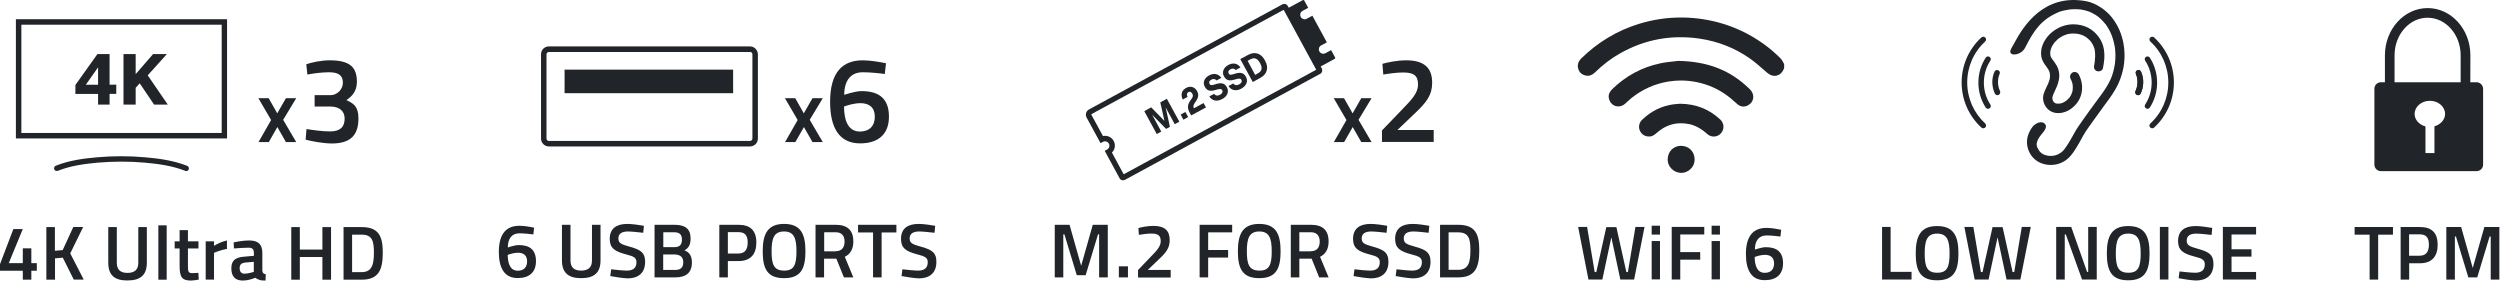 <svg width="1857" height="209" viewBox="0 0 1857 209" fill="none" xmlns="http://www.w3.org/2000/svg">
<path d="M16.931 201.08H0V196.196L9.931 170.149H16.931L6.512 195.463H16.931V184.475H23.28V195.463H27.35V201.08H23.28V207.754H16.931V201.08Z" fill="#212529"/>
<path d="M34.432 168.684H40.781V186.265L46.56 185.777L54.456 168.603H61.782L52.177 188.219L62.189 207.672H54.782L46.642 191.393L40.862 191.882V207.754H34.432V168.684Z" fill="#212529"/>
<path d="M80.423 195.138V168.684H86.772V195.219C86.772 200.428 89.54 202.707 94.668 202.707C99.877 202.707 102.726 200.428 102.726 195.219V168.684H109.075V195.138C109.075 204.579 104.029 208.324 94.668 208.324C85.388 208.405 80.423 204.579 80.423 195.138Z" fill="#212529"/>
<path d="M117.622 167.382H123.808V207.754H117.622V167.382Z" fill="#212529"/>
<path d="M133.413 197.742V184.556H129.75V179.266H133.413V170.963H139.599V179.266H147.414V184.556H139.599V197.091C139.599 201.405 139.681 202.87 142.692 202.87C143.832 202.87 146.03 202.789 147.332 202.626L147.658 207.673C146.03 207.998 143.344 208.405 141.878 208.405C135.367 208.405 133.413 205.963 133.413 197.742Z" fill="#212529"/>
<path d="M152.786 179.265H158.972V182.603C161.007 181.3 165.159 179.265 168.578 178.614V184.882C164.833 185.533 160.845 186.998 158.972 187.812V207.672H152.786V179.265Z" fill="#212529"/>
<path d="M171.834 199.289C171.834 193.265 175.171 191.149 181.276 190.661L188.602 190.01V188.056C188.602 184.963 187.3 183.986 184.532 183.986C181.765 183.986 176.799 184.312 173.788 184.556L173.543 180.079C176.23 179.428 181.195 178.614 185.021 178.614C191.94 178.614 194.87 181.544 194.87 188.056V201.079C195.033 202.789 195.765 203.44 197.393 203.684L197.231 208.405C195.277 208.405 193.893 208.324 192.591 207.835C191.533 207.51 190.556 207.021 189.66 206.289C187.625 207.184 183.881 208.405 180.462 208.405C174.602 208.405 171.834 205.231 171.834 199.289ZM188.521 201.975V194.486L181.927 195.056C179.404 195.382 178.02 196.521 178.02 199.126C178.02 201.649 179.079 203.277 181.52 203.277C183.8 203.277 186.811 202.544 188.521 201.975Z" fill="#212529"/>
<path d="M216.359 168.684H222.709V185.37H239.477V168.684H245.907V207.754H239.477V190.905H222.709V207.754H216.359V168.684Z" fill="#212529"/>
<path d="M255.187 168.684H268.617C281.234 168.684 284.327 175.358 284.327 187.568C284.327 200.021 281.56 207.754 268.617 207.754H255.187V168.684ZM268.617 202.138C276.513 202.138 277.734 196.114 277.734 187.568C277.734 179.021 276.513 174.3 268.617 174.3H261.536V202.138H268.617Z" fill="#212529"/>
<path d="M201.382 89.161L191.939 72.963H199.591L205.94 84.196L212.371 72.963H220.022L210.336 88.998L220.022 105.522H212.371L206.022 94.37L199.672 105.522H192.021L201.382 89.161Z" fill="#212529"/>
<path d="M227.022 103.731L227.674 95.836C231.906 96.568 239.721 97.626 245.175 97.626C252.419 97.626 256.001 94.533 256.001 88.103C256.001 82.161 251.686 79.231 245.744 79.15H233.697V70.684H245.744C249.977 70.684 254.698 66.696 254.698 61.487C254.698 56.115 251.605 53.673 244.361 53.673C238.825 53.673 231.988 54.65 228.325 55.382L227.511 47.731C231.255 46.429 238.337 44.801 244.93 44.801C259.908 44.801 265.117 49.929 265.117 60.836C265.117 68.487 260.559 72.15 257.303 74.347C262.757 76.871 266.257 79.231 266.257 87.94C266.257 100.312 260.478 106.58 246.395 106.58C239.802 106.498 231.499 104.952 227.022 103.731Z" fill="#212529"/>
<path d="M138.378 127.091C138.134 127.091 137.89 127.01 137.646 126.929C127.796 123.022 117.377 121.719 107.609 120.824C95.969 119.766 84.166 119.847 72.526 120.824C62.921 121.719 52.665 123.022 43.06 126.847C41.92 127.254 40.699 126.766 40.292 125.789C39.885 124.731 40.374 123.591 41.432 123.103C51.607 119.033 62.189 117.731 72.038 116.836C83.922 115.777 95.969 115.777 107.854 116.836C117.947 117.731 128.692 119.115 139.03 123.184C140.088 123.591 140.576 124.812 140.169 125.789C139.925 126.603 139.192 127.091 138.378 127.091Z" fill="#212529"/>
<path d="M72.853 77.766V69.789H56.003V63.115L72.364 40.161H81.4V62.87H86.365V69.708H81.4V77.684H72.853V77.766ZM63.736 62.952H72.853V50.01L63.736 62.952Z" fill="#212529"/>
<path d="M91.737 77.766V40.161H100.773V55.056L113.715 40.161H123.971L109.727 55.952L124.623 77.684H114.448L103.784 61.894L100.773 65.231V77.684H91.737V77.766Z" fill="#212529"/>
<path d="M164.671 18.347V98.766H15.873V18.347H164.671ZM168.741 14.277H11.803V102.835H168.659V14.277H168.741Z" fill="#212529"/>
<path d="M370.529 187.161C370.529 173.161 376.471 167.708 385.832 167.708C389.333 167.708 394.135 168.521 396.74 169.091L396.17 174.138C393.809 173.812 389.333 173.324 385.832 173.324C380.053 173.324 377.204 177.394 377.204 183.824C377.204 183.905 382.088 182.033 385.344 182.033C393.728 182.033 398.124 185.777 398.124 193.998C398.124 202.301 393.077 206.533 384.611 206.533C374.843 206.615 370.529 199.289 370.529 187.161ZM391.53 194.08C391.53 189.847 389.007 187.731 384.774 187.731C382.169 187.731 378.832 188.626 377.123 189.359C377.204 195.952 379.076 201.08 384.611 201.08C389.007 201.08 391.53 198.556 391.53 194.08Z" fill="#212529"/>
<path d="M417.415 193.429V166.975H423.764V193.51C423.764 198.719 426.532 200.998 431.66 200.998C436.869 200.998 439.718 198.719 439.718 193.51V166.975H446.068V193.429C446.068 202.87 441.021 206.615 431.66 206.615C422.38 206.615 417.415 202.789 417.415 193.429Z" fill="#212529"/>
<path d="M453.312 205.068L453.963 200.021C457.301 200.428 462.755 200.998 465.685 200.998C470.488 200.998 472.767 198.8 472.767 194.812C472.767 191.556 470.976 190.417 465.034 188.952C456.568 186.754 452.905 184.231 452.905 177.475C452.905 169.58 458.115 166.324 465.929 166.324C469.511 166.324 475.127 167.138 478.302 167.707L477.813 172.917C474.395 172.51 468.941 171.94 466.499 171.94C461.696 171.94 459.336 173.731 459.336 177.068C459.336 180.649 461.371 181.463 468.046 183.335C476.185 185.614 479.197 187.812 479.197 194.487C479.197 203.033 473.825 206.777 466.173 206.777C462.429 206.614 456.65 205.719 453.312 205.068Z" fill="#212529"/>
<path d="M486.279 166.975H501.093C508.826 166.975 512.978 169.905 512.978 177.15C512.978 181.87 511.512 184.231 508.419 185.94C511.757 187.243 513.954 189.684 513.954 194.975C513.954 202.952 509.152 206.045 501.5 206.045H486.197V166.975H486.279ZM501.012 183.58C504.919 183.58 506.547 181.708 506.547 177.963C506.547 174.138 504.675 172.51 500.768 172.51H492.709V183.58H501.012ZM501.256 200.51C505.163 200.51 507.524 199.289 507.524 194.65C507.524 190.254 504.187 189.033 501.093 189.033H492.628V200.51H501.256Z" fill="#212529"/>
<path d="M534.224 166.975H548.55C557.422 166.975 561.818 171.289 561.818 180.161C561.818 188.952 557.422 193.917 548.55 193.917H540.654V206.045H534.305V166.975H534.224ZM548.55 188.301C553.19 188.301 555.387 185.452 555.387 180.08C555.387 174.708 553.19 172.429 548.55 172.429H540.654V188.301H548.55Z" fill="#212529"/>
<path d="M566.539 186.673C566.539 173.649 570.283 166.324 582.412 166.324C594.622 166.324 598.285 173.568 598.285 186.673C598.285 199.94 594.622 206.614 582.412 206.614C570.121 206.614 566.539 199.859 566.539 186.673ZM591.61 186.673C591.61 177.068 589.819 171.94 582.412 171.94C574.923 171.94 573.132 176.987 573.132 186.673C573.132 196.44 574.842 200.998 582.412 200.998C589.901 201.08 591.61 196.521 591.61 186.673Z" fill="#212529"/>
<path d="M605.855 166.975H620.67C629.298 166.975 633.856 170.801 633.856 179.429C633.856 184.963 631.658 188.789 627.507 190.743L633.856 206.045H626.856L621.239 192.126H612.123V206.045H605.773V166.975H605.855ZM620.832 186.591C625.553 186.591 627.344 183.417 627.344 179.429C627.344 175.033 625.146 172.51 620.67 172.51H612.204V186.673H620.832V186.591Z" fill="#212529"/>
<path d="M648.508 172.673H637.356V166.975H665.846V172.673H654.857V206.045H648.508V172.673Z" fill="#212529"/>
<path d="M669.672 205.068L670.323 200.021C673.66 200.428 679.114 200.998 682.044 200.998C686.847 200.998 689.126 198.8 689.126 194.812C689.126 191.556 687.335 190.417 681.393 188.952C672.928 186.754 669.265 184.231 669.265 177.475C669.265 169.58 674.474 166.324 682.289 166.324C685.87 166.324 691.487 167.138 694.661 167.707L694.173 172.917C690.754 172.51 685.3 171.94 682.858 171.94C678.056 171.94 675.695 173.731 675.695 177.068C675.695 180.649 677.73 181.463 684.405 183.335C692.545 185.614 695.557 187.812 695.557 194.487C695.557 203.033 690.184 206.777 682.533 206.777C678.788 206.614 673.009 205.719 669.672 205.068Z" fill="#212529"/>
<path d="M592.506 89.161L583.063 72.963H590.715L597.064 84.196L603.495 72.963H611.146L601.46 88.998L611.146 105.522H603.495L597.146 94.37L590.796 105.522H583.145L592.506 89.161Z" fill="#212529"/>
<path d="M616.6 75.65C616.6 53.429 626.042 44.801 640.857 44.801C646.392 44.801 653.962 46.103 658.113 46.998L657.218 54.975C653.392 54.405 646.392 53.673 640.857 53.673C631.74 53.673 627.1 60.103 627.1 70.44C627.1 70.522 634.752 67.673 640.043 67.673C653.311 67.673 660.311 73.615 660.311 86.638C660.311 99.824 652.252 106.498 638.903 106.498C623.356 106.498 616.6 94.859 616.6 75.65ZM649.811 86.638C649.811 79.964 645.822 76.626 639.066 76.626C634.914 76.626 629.623 78.091 626.937 79.15C627.019 89.65 630.031 97.708 638.822 97.708C645.822 97.626 649.811 93.638 649.811 86.638Z" fill="#212529"/>
<path d="M557.097 38.533C558.073 38.533 558.887 39.347 558.887 40.324V102.917C558.887 103.894 558.073 104.708 557.097 104.708H407.729C406.752 104.708 405.938 103.894 405.938 102.917V40.405C405.938 39.428 406.752 38.614 407.729 38.614H557.097M557.097 34.463C557.015 34.463 557.015 34.463 557.097 34.463H407.729C404.473 34.463 401.868 37.068 401.868 40.324V102.917C401.868 106.173 404.473 108.777 407.729 108.777H557.097C560.353 108.777 562.957 106.173 562.957 102.917V40.405C562.957 37.149 560.271 34.463 557.097 34.463Z" fill="#212529"/>
<path d="M544.561 51.719H419.369V69.219H544.561V51.719Z" fill="#212529"/>
<path d="M783.387 166.975H794.457L803.085 197.417L811.714 166.975H822.865V206.045H816.435V174.056H815.621L806.423 204.417H799.829L790.631 174.056H789.817V206.045H783.468V166.975H783.387Z" fill="#212529"/>
<path d="M831.087 197.824H837.843V206.045H831.087V197.824Z" fill="#212529"/>
<path d="M845.332 200.591L854.53 190.987C859.414 186.022 862.182 183.01 862.182 179.103C862.182 174.789 859.984 173.487 855.181 173.487C852.251 173.487 848.262 174.057 845.983 174.463L845.576 169.417C847.937 168.684 852.658 167.789 856.728 167.789C865.031 167.789 868.856 171.208 868.856 178.289C868.856 183.987 866.496 187.324 860.635 192.777L852.577 200.51H869.589V206.126H845.332V200.591Z" fill="#212529"/>
<path d="M890.997 166.975H915.254V172.591H897.428V185.696H912.242V191.312H897.428V206.045H891.078V166.975H890.997Z" fill="#212529"/>
<path d="M919.486 186.673C919.486 173.649 923.231 166.324 935.359 166.324C947.569 166.324 951.232 173.568 951.232 186.673C951.232 199.94 947.569 206.614 935.359 206.614C923.149 206.614 919.486 199.859 919.486 186.673ZM944.639 186.673C944.639 177.068 942.848 171.94 935.441 171.94C927.952 171.94 926.161 176.987 926.161 186.673C926.161 196.44 927.87 200.998 935.441 200.998C942.929 201.08 944.639 196.521 944.639 186.673Z" fill="#212529"/>
<path d="M958.883 166.975H973.698C982.326 166.975 986.884 170.801 986.884 179.429C986.884 184.963 984.687 188.789 980.535 190.743L986.884 206.045H979.884L974.268 192.126H965.151V206.045H958.802V166.975H958.883ZM973.779 186.591C978.5 186.591 980.291 183.417 980.291 179.429C980.291 175.033 978.093 172.51 973.616 172.51H965.151V186.673H973.779V186.591Z" fill="#212529"/>
<path d="M1005.44 205.068L1006.1 200.021C1009.43 200.428 1014.89 200.998 1017.82 200.998C1022.62 200.998 1024.9 198.8 1024.9 194.812C1024.9 191.556 1023.11 190.417 1017.17 188.952C1008.7 186.754 1005.04 184.231 1005.04 177.475C1005.04 169.58 1010.25 166.324 1018.06 166.324C1021.64 166.324 1027.26 167.138 1030.43 167.707L1029.95 172.917C1026.53 172.51 1021.07 171.94 1018.63 171.94C1013.83 171.94 1011.47 173.731 1011.47 177.068C1011.47 180.649 1013.5 181.463 1020.18 183.335C1028.32 185.614 1031.33 187.812 1031.33 194.487C1031.33 203.033 1025.96 206.777 1018.31 206.777C1014.56 206.614 1008.78 205.719 1005.44 205.068Z" fill="#212529"/>
<path d="M1036.7 205.068L1037.35 200.021C1040.69 200.428 1046.14 200.998 1049.07 200.998C1053.88 200.998 1056.16 198.8 1056.16 194.812C1056.16 191.556 1054.36 190.417 1048.42 188.952C1039.96 186.754 1036.29 184.231 1036.29 177.475C1036.29 169.58 1041.5 166.324 1049.32 166.324C1052.9 166.324 1058.52 167.138 1061.69 167.707L1061.2 172.917C1057.78 172.51 1052.33 171.94 1049.89 171.94C1045.09 171.94 1042.72 173.731 1042.72 177.068C1042.72 180.649 1044.76 181.463 1051.43 183.335C1059.57 185.614 1062.59 187.812 1062.59 194.487C1062.59 203.033 1057.21 206.777 1049.56 206.777C1045.74 206.614 1040.04 205.719 1036.7 205.068Z" fill="#212529"/>
<path d="M1069.67 166.975H1083.1C1095.72 166.975 1098.81 173.65 1098.81 185.859C1098.81 198.312 1096.04 206.045 1083.1 206.045H1069.67V166.975ZM1083.1 200.429C1090.99 200.429 1092.22 194.405 1092.22 185.859C1092.22 177.312 1090.99 172.591 1083.1 172.591H1076.02V200.429H1083.1Z" fill="#212529"/>
<path d="M1000.15 89.161L990.711 72.963H998.362L1004.71 84.196L1011.14 72.963H1018.79L1009.11 88.998L1018.79 105.522H1011.14L1004.79 94.37L998.444 105.522H990.792L1000.15 89.161Z" fill="#212529"/>
<path d="M1026.53 96.894L1041.18 81.673C1048.83 73.778 1053.31 69.057 1053.31 62.789C1053.31 55.952 1049.89 53.836 1042.16 53.836C1037.52 53.836 1031.08 54.731 1027.5 55.382L1026.85 47.405C1030.68 46.266 1038.09 44.801 1044.52 44.801C1057.7 44.801 1063.81 50.254 1063.81 61.405C1063.81 70.44 1059.98 75.731 1050.78 84.359L1038 96.568H1064.95V105.44H1026.53V96.894Z" fill="#212529"/>
<path d="M834.18 133.928C833.936 133.928 833.61 133.928 833.366 133.847C832.633 133.603 831.982 133.114 831.656 132.463L820.586 112.033L822.377 111.056C823.11 110.649 823.679 109.998 823.924 109.103C824.168 108.289 824.086 107.393 823.679 106.661C822.784 105.114 820.83 104.545 819.284 105.359L817.493 106.335L807.155 87.37C805.934 85.172 806.748 82.405 808.946 81.266L952.616 3.207C953.267 2.882 954.081 2.8 954.814 2.963C955.546 3.207 956.116 3.696 956.523 4.347L981.838 50.905C982.571 52.289 982.082 54.08 980.699 54.812L835.564 133.603C835.157 133.766 834.668 133.928 834.18 133.928ZM825.959 113.335L834.668 129.452L977.687 51.8L953.511 7.277L810.9 84.684C810.656 84.766 810.574 85.091 810.737 85.335L819.284 101.045C822.377 100.393 825.714 101.777 827.261 104.707C828.156 106.417 828.401 108.37 827.831 110.242C827.505 111.382 826.854 112.44 825.959 113.335Z" fill="#212529"/>
<path d="M966.21 12.568C965.314 10.94 965.965 8.905 967.512 8.091L971.745 5.812L968.814 0.44C968.57 0.033 968.082 -0.129 967.675 0.115L955.465 6.708L979.152 50.336L991.362 43.743C991.769 43.498 991.932 43.01 991.688 42.603L988.757 37.231L984.524 39.51C982.896 40.405 980.861 39.754 980.047 38.208C979.152 36.58 979.803 34.545 981.35 33.731L985.583 31.452L974.838 11.673L970.605 13.952C969.14 14.847 967.105 14.196 966.21 12.568Z" fill="#212529"/>
<path d="M859.251 99.58L849.972 82.568L855.1 79.719L864.949 89.812L861.856 76.057L866.74 73.371L876.019 90.382L872.601 92.254L865.845 79.801L869.019 94.208L866.17 95.754L855.832 85.254L862.589 97.708L859.251 99.58Z" fill="#212529"/>
<path d="M879.031 88.917L876.996 85.092L880.496 83.138L882.531 86.964L879.031 88.917Z" fill="#212529"/>
<path d="M884.811 85.743L883.59 83.464C881.962 80.371 881.799 77.766 884.648 74.022C886.357 71.824 886.357 70.929 885.625 69.545L885.543 69.464C884.974 68.406 883.915 67.754 882.776 68.406C881.473 69.138 881.311 70.359 882.125 71.987L878.543 73.94C876.834 70.359 877.648 67.185 881.066 65.312C884.322 63.522 887.578 64.743 889.044 67.429L889.125 67.592C890.346 69.789 890.59 71.987 888.23 75.324C886.195 78.092 886.195 79.068 886.846 80.452L894.009 76.545L895.8 79.801L884.811 85.743Z" fill="#212529"/>
<path d="M898.242 71.661L901.823 69.708C902.963 71.173 904.509 71.336 906.3 70.359C907.765 69.545 908.498 68.324 907.928 67.184L907.847 67.022C907.277 65.964 906.219 65.801 903.044 66.778C898.974 68.08 896.614 67.429 895.067 64.661L894.904 64.417C893.195 61.324 894.579 57.906 898.079 56.033C901.661 54.08 904.998 54.731 907.196 57.824L903.614 59.778C902.637 58.557 901.335 58.312 899.707 59.208C898.16 60.022 897.835 61.243 898.405 62.219L898.486 62.382C898.974 63.359 899.707 63.603 902.963 62.545C906.87 61.243 909.556 61.65 911.184 64.58L911.347 64.824C913.138 68.08 911.591 71.58 907.928 73.533C903.94 75.731 900.44 74.917 898.242 71.661Z" fill="#212529"/>
<path d="M912.486 63.929L916.068 61.975C917.207 63.441 918.754 63.603 920.545 62.627C922.01 61.813 922.743 60.592 922.173 59.452L922.091 59.289C921.522 58.231 920.463 58.068 917.289 59.045C913.219 60.347 910.858 59.696 909.312 56.929L909.149 56.685C907.439 53.592 908.905 50.173 912.323 48.301C915.905 46.347 919.242 46.999 921.44 50.092L917.859 52.045C916.882 50.824 915.579 50.58 913.951 51.475C912.405 52.289 912.079 53.51 912.649 54.487L912.73 54.65C913.219 55.627 913.951 55.871 917.126 54.813C921.033 53.51 923.801 53.917 925.347 56.847L925.51 57.092C927.301 60.347 925.754 63.847 922.091 65.801C918.184 67.999 914.684 67.185 912.486 63.929Z" fill="#212529"/>
<path d="M930.557 60.917L921.277 43.905L927.138 40.731C931.859 38.208 936.662 39.347 939.511 44.719L939.755 45.208C942.685 50.498 940.976 55.219 936.336 57.743L930.557 60.917ZM932.348 55.626L934.383 54.487C937.069 53.022 938.046 50.743 936.092 47.161L935.848 46.673C933.894 43.092 931.452 42.603 928.766 44.068L926.731 45.208L932.348 55.626Z" fill="#212529"/>
<path d="M1834.93 67.454H1827.77V41.081C1827.77 25.698 1816.78 13.163 1803.18 13.163C1789.67 13.163 1778.68 25.698 1778.68 41.081V66.802H1771.52V41.081C1771.52 21.709 1785.76 6 1803.26 6C1820.77 6 1835.01 21.709 1835.01 41.081L1834.93 67.454Z" fill="#212529"/>
<path d="M1839.65 61.105H1768.51C1765.9 61.105 1763.7 63.221 1763.7 65.907V122.314C1763.7 124.918 1765.82 127.116 1768.51 127.116H1839.65C1842.25 127.116 1844.45 125 1844.45 122.314V65.907C1844.37 63.302 1842.25 61.105 1839.65 61.105ZM1808.31 93.825V113.686H1801.64V93.907C1797 92.686 1793.58 89.023 1793.58 84.628C1793.58 79.256 1798.62 74.86 1804.89 74.86C1811.16 74.86 1816.21 79.256 1816.21 84.628C1816.21 88.86 1812.87 92.523 1808.31 93.825Z" fill="#212529"/>
<path d="M1760.15 174.314H1749V168.616H1777.49V174.314H1766.5V207.686H1760.15V174.314Z" fill="#212529"/>
<path d="M1783.11 168.616H1797.43C1806.31 168.616 1810.7 172.93 1810.7 181.802C1810.7 190.593 1806.31 195.558 1797.43 195.558H1789.54V207.686H1783.19V168.616H1783.11ZM1797.35 189.942C1801.99 189.942 1804.19 187.093 1804.19 181.721C1804.19 176.349 1801.99 174.07 1797.35 174.07H1789.46V189.942H1797.35Z" fill="#212529"/>
<path d="M1817.05 168.616H1828.12L1836.75 199.058L1845.38 168.616H1856.53V207.686H1850.1V175.698H1849.28L1840.09 206.058H1833.49L1824.29 175.698H1823.48V207.686H1817.13V168.616H1817.05Z" fill="#212529"/>
<path d="M1221.57 168.546L1213.83 207.616H1203.58L1196.9 176.279L1190.23 207.616H1179.89L1172.24 168.546H1178.91L1184.53 202.081H1185.75L1193.16 168.709H1200.65L1208.05 202.081H1209.19L1214.81 168.546H1221.57Z" fill="#212529"/>
<path d="M1226.86 167.651H1233.04V174.244H1226.86V167.651ZM1226.86 179.046H1233.04V207.535H1226.86V179.046Z" fill="#212529"/>
<path d="M1241.67 168.546H1265.93V174.163H1248.1V187.267H1262.92V192.884H1248.1V207.616H1241.75V168.546H1241.67Z" fill="#212529"/>
<path d="M1271.38 167.651H1277.57V174.244H1271.38V167.651ZM1271.38 179.046H1277.57V207.535H1271.38V179.046Z" fill="#212529"/>
<path d="M1296.86 188.732C1296.86 174.732 1302.8 169.279 1312.16 169.279C1315.66 169.279 1320.47 170.093 1323.07 170.663L1322.5 175.709C1320.14 175.383 1315.66 174.895 1312.16 174.895C1306.38 174.895 1303.54 178.965 1303.54 185.395C1303.54 185.476 1308.42 183.604 1311.67 183.604C1320.06 183.604 1324.45 187.349 1324.45 195.57C1324.45 203.872 1319.41 208.104 1310.94 208.104C1301.09 208.186 1296.86 200.86 1296.86 188.732ZM1317.78 195.651C1317.78 191.418 1315.26 189.302 1311.02 189.302C1308.42 189.302 1305.08 190.197 1303.37 190.93C1303.45 197.523 1305.33 202.651 1310.86 202.651C1315.34 202.651 1317.78 200.128 1317.78 195.651Z" fill="#212529"/>
<path d="M1311.76 33.919C1295.97 22.116 1277.89 15.198 1257.95 13.407C1254.78 13.081 1251.6 13 1248.51 13C1237.93 13 1227.43 14.628 1217.17 17.802C1201.14 22.767 1186.81 31.395 1174.6 43.361C1172.24 45.721 1171.51 48.244 1172.32 51.093C1173.13 53.861 1175.09 55.57 1178.02 56.139C1180.46 56.628 1182.66 55.814 1184.77 53.779C1190.63 48.081 1196.66 43.442 1203.17 39.779C1221.57 29.279 1241.51 25.616 1262.59 28.709C1276.19 30.744 1288.56 35.628 1299.47 43.198C1303.21 45.802 1306.79 48.895 1310.21 51.907L1312.65 54.023C1315.66 56.628 1318.92 57.035 1321.85 55.244C1323.64 54.105 1324.54 52.395 1325.27 50.605V47.593C1325.02 47.186 1324.78 46.698 1324.54 46.291C1323.97 45.233 1323.4 44.174 1322.66 43.442C1319.65 40.43 1315.83 36.93 1311.76 33.919Z" fill="#212529"/>
<path d="M1246.39 45.232C1245.66 45.314 1244.76 45.395 1243.71 45.558C1240.94 45.884 1237.03 46.209 1233.37 47.023C1219.69 49.872 1207.57 56.384 1197.39 66.395C1195.44 68.349 1194.62 70.465 1195.03 72.825C1195.52 75.511 1197.23 77.709 1199.59 78.605C1202.03 79.5 1204.8 79.011 1206.91 77.221C1207.73 76.57 1208.54 75.837 1209.27 75.105C1210.17 74.291 1211.07 73.477 1212.04 72.663C1220.18 66.232 1229.38 62.163 1239.47 60.535C1242.57 60.046 1245.66 59.802 1248.67 59.802C1252.5 59.802 1256.24 60.209 1259.99 60.942C1269.18 62.732 1277.57 66.639 1284.81 72.418C1285.87 73.232 1286.85 74.128 1287.83 75.023C1288.8 75.918 1289.78 76.732 1290.76 77.546C1293.03 79.337 1295.48 79.663 1298.16 78.36C1300.36 77.302 1301.83 75.43 1302.23 73.151C1302.64 70.709 1301.74 68.186 1299.71 66.232C1285.55 52.232 1268.53 45.558 1246.39 45.232Z" fill="#212529"/>
<path d="M1248.02 77.058L1246.88 77.139C1245.82 77.221 1244.52 77.302 1243.22 77.465C1234.35 78.605 1226.45 82.512 1219.69 89.023C1217.5 91.139 1216.85 94.395 1218.15 97.163C1219.45 100.012 1222.14 101.558 1225.39 101.395C1227.67 101.314 1229.22 99.93 1231.09 98.302C1236.3 93.826 1242.16 91.546 1248.59 91.546C1250.63 91.546 1252.66 91.791 1254.78 92.198C1259.34 93.174 1263.57 95.453 1268.13 99.523C1271.06 102.209 1275.53 102.046 1278.22 99.116C1280.99 96.105 1280.83 91.709 1277.89 88.86C1269.67 81.128 1259.91 77.221 1248.02 77.058Z" fill="#212529"/>
<path d="M1248.92 108.314C1248.84 108.314 1248.75 108.314 1248.67 108.314C1243.06 108.314 1238.9 112.465 1238.74 118.326C1238.66 120.849 1239.64 123.209 1241.43 125.163C1243.3 127.198 1245.99 128.337 1248.67 128.419C1248.75 128.419 1248.75 128.419 1248.84 128.419C1251.36 128.419 1253.88 127.36 1255.75 125.57C1257.71 123.698 1258.77 121.174 1258.77 118.488C1258.77 112.709 1254.61 108.477 1248.92 108.314Z" fill="#212529"/>
<path d="M1398 168.562H1404.35V201.934H1419.9V207.631H1398V168.562Z" fill="#212529"/>
<path d="M1422.99 188.259C1422.99 175.236 1426.73 167.91 1438.86 167.91C1451.07 167.91 1454.74 175.154 1454.74 188.259C1454.74 201.526 1451.07 208.201 1438.86 208.201C1426.65 208.201 1422.99 201.445 1422.99 188.259ZM1448.14 188.259C1448.14 178.654 1446.35 173.526 1438.94 173.526C1431.45 173.526 1429.66 178.573 1429.66 188.259C1429.66 198.026 1431.37 202.585 1438.94 202.585C1446.43 202.666 1448.14 198.108 1448.14 188.259Z" fill="#212529"/>
<path d="M1508.46 168.562L1500.73 207.631H1490.47L1483.79 176.294L1477.12 207.631H1466.78L1459.13 168.562H1465.81L1471.42 202.096H1472.64L1480.05 168.724H1487.54L1494.95 202.096H1496.17L1501.78 168.562H1508.46Z" fill="#212529"/>
<path d="M1527.34 168.562H1538.5L1550.3 202.015H1551.11V168.562H1557.46V207.631H1546.55L1534.51 174.178H1533.69V207.631H1527.34V168.562Z" fill="#212529"/>
<path d="M1564.95 188.259C1564.95 175.236 1568.69 167.91 1580.82 167.91C1593.03 167.91 1596.7 175.154 1596.7 188.259C1596.7 201.526 1593.03 208.201 1580.82 208.201C1568.61 208.201 1564.95 201.445 1564.95 188.259ZM1590.1 188.259C1590.1 178.654 1588.31 173.526 1580.9 173.526C1573.42 173.526 1571.62 178.573 1571.62 188.259C1571.62 198.026 1573.33 202.585 1580.9 202.585C1588.39 202.666 1590.1 198.108 1590.1 188.259Z" fill="#212529"/>
<path d="M1604.35 168.562H1610.7V207.631H1604.35V168.562Z" fill="#212529"/>
<path d="M1618.27 206.654L1618.92 201.608C1622.25 202.015 1627.71 202.585 1630.64 202.585C1635.44 202.585 1637.72 200.387 1637.72 196.399C1637.72 193.143 1635.93 192.003 1629.99 190.538C1621.52 188.34 1617.86 185.817 1617.86 179.061C1617.86 171.166 1623.07 167.91 1630.88 167.91C1634.46 167.91 1640.08 168.724 1643.26 169.294L1642.77 174.503C1639.35 174.096 1633.89 173.526 1631.45 173.526C1626.65 173.526 1624.29 175.317 1624.29 178.654C1624.29 182.236 1626.32 183.05 1633 184.922C1641.14 187.201 1644.15 189.399 1644.15 196.073C1644.15 204.619 1638.78 208.364 1631.13 208.364C1627.3 208.201 1621.52 207.306 1618.27 206.654Z" fill="#212529"/>
<path d="M1651.15 168.562H1675.82V174.178H1657.58V185.166H1672.4V190.62H1657.58V202.015H1675.82V207.631H1651.15V168.562Z" fill="#212529"/>
<path d="M1535.81 124.283C1535.81 124.283 1535.97 124.364 1536.13 124.364C1535.97 124.364 1535.81 124.364 1535.81 124.283Z" fill="#212529"/>
<path d="M1484.77 70.398C1483.71 71.05 1482.33 70.643 1481.84 69.585C1480.62 67.061 1479.97 64.294 1479.89 61.445C1479.81 58.596 1480.38 55.829 1481.52 53.224C1482 52.085 1483.39 51.678 1484.45 52.247C1485.34 52.736 1485.75 53.875 1485.34 54.852C1484.45 56.887 1484.04 59.085 1484.12 61.364C1484.2 63.561 1484.69 65.759 1485.67 67.794C1485.99 68.689 1485.67 69.829 1484.77 70.398Z" fill="#212529"/>
<path d="M1477.93 80.411C1476.96 81.143 1475.65 80.899 1475 79.922C1471.42 74.387 1469.55 68.038 1469.55 61.364C1469.55 54.69 1471.42 48.341 1475 42.806C1475.65 41.829 1477.04 41.585 1477.93 42.318C1478.83 42.969 1478.99 44.19 1478.42 45.085C1475.25 49.887 1473.62 55.504 1473.62 61.364C1473.62 67.225 1475.25 72.759 1478.42 77.643C1479.07 78.538 1478.83 79.678 1477.93 80.411Z" fill="#212529"/>
<path d="M1474.76 94.573C1474.03 95.469 1472.64 95.55 1471.75 94.736C1462.39 86.108 1457.1 74.061 1457.1 61.282C1457.1 48.503 1462.39 36.457 1471.75 27.829C1472.64 27.015 1473.95 27.096 1474.76 27.992C1475.49 28.806 1475.41 30.108 1474.6 30.841C1466.05 38.655 1461.25 49.643 1461.25 61.282C1461.25 72.922 1466.13 83.91 1474.6 91.724C1475.41 92.457 1475.49 93.759 1474.76 94.573Z" fill="#212529"/>
<path d="M1587.09 70.398C1588.15 71.05 1589.53 70.643 1590.02 69.585C1591.24 67.061 1591.89 64.294 1591.97 61.445C1592.06 58.596 1591.49 55.829 1590.35 53.224C1589.86 52.085 1588.47 51.678 1587.42 52.247C1586.52 52.736 1586.11 53.875 1586.52 54.852C1587.42 56.887 1587.82 59.085 1587.74 61.364C1587.66 63.561 1587.17 65.759 1586.2 67.794C1585.79 68.689 1586.2 69.829 1587.09 70.398Z" fill="#212529"/>
<path d="M1587.09 70.398C1588.15 71.05 1589.53 70.643 1590.02 69.585C1591.24 67.061 1591.89 64.294 1591.97 61.445C1592.06 58.596 1591.49 55.829 1590.35 53.224C1589.86 52.085 1588.47 51.678 1587.42 52.247C1586.52 52.736 1586.11 53.875 1586.52 54.852C1587.42 56.887 1587.82 59.085 1587.74 61.364C1587.66 63.561 1587.17 65.759 1586.2 67.794C1585.79 68.689 1586.2 69.829 1587.09 70.398Z" fill="#212529"/>
<path d="M1593.93 80.411C1594.91 81.143 1596.21 80.899 1596.86 79.922C1600.44 74.387 1602.31 68.038 1602.31 61.364C1602.31 54.69 1600.44 48.341 1596.86 42.806C1596.21 41.829 1594.82 41.585 1593.93 42.318C1593.03 42.969 1592.87 44.19 1593.44 45.085C1596.61 49.887 1598.24 55.504 1598.24 61.364C1598.24 67.225 1596.61 72.759 1593.44 77.643C1592.79 78.538 1593.03 79.678 1593.93 80.411Z" fill="#212529"/>
<path d="M1597.1 94.573C1597.84 95.469 1599.22 95.55 1600.11 94.736C1609.48 86.108 1614.77 74.061 1614.77 61.282C1614.77 48.503 1609.48 36.457 1600.11 27.829C1599.22 27.015 1597.92 27.096 1597.1 27.992C1596.37 28.806 1596.45 30.108 1597.27 30.841C1605.81 38.655 1610.62 49.643 1610.62 61.282C1610.62 72.922 1605.81 83.91 1597.27 91.724C1596.45 92.457 1596.37 93.759 1597.1 94.573Z" fill="#212529"/>
<path d="M1562.1 50.538C1562.51 48.259 1562.91 46.061 1563.08 43.782C1563.24 41.503 1563.16 39.224 1562.83 37.026C1562.35 33.526 1560.96 30.189 1558.84 27.34C1556.65 24.492 1553.96 21.968 1550.71 20.422C1547.53 18.875 1544.11 18.143 1540.61 18.061C1534.51 17.899 1528.73 20.178 1524.09 24.003C1522.05 25.631 1520.34 27.747 1518.96 29.945C1517.74 31.98 1516.76 34.259 1516.35 36.62C1515.95 39.143 1515.95 41.666 1516.84 44.108C1517.33 45.41 1517.98 46.55 1518.8 47.771C1519.69 48.992 1520.59 50.131 1521.32 51.352C1521.73 51.922 1522.05 52.573 1522.3 53.224C1522.22 52.98 1522.05 52.654 1521.97 52.41C1522.38 53.387 1522.62 54.364 1522.79 55.422C1522.7 55.096 1522.7 54.771 1522.62 54.526C1522.79 55.747 1522.79 56.887 1522.62 58.108C1522.62 57.782 1522.7 57.538 1522.79 57.213C1522.54 59.085 1521.89 60.875 1521.16 62.666C1521.24 62.422 1521.4 62.096 1521.48 61.852C1520.75 63.48 1519.94 65.108 1519.2 66.736C1518.31 68.771 1517.49 70.806 1517.58 73.003C1517.66 77.806 1520.91 82.282 1525.55 83.585C1530.03 84.806 1535 83.341 1538.58 80.654C1542.08 78.05 1544.76 74.468 1545.9 70.236C1547.29 65.271 1546.55 59.736 1544.03 55.178C1543.13 53.631 1540.86 52.899 1539.31 53.957C1537.76 55.015 1537.11 56.968 1538.09 58.678C1538.41 59.247 1538.66 59.817 1538.9 60.387C1538.82 60.143 1538.66 59.817 1538.58 59.573C1539.15 60.957 1539.55 62.34 1539.72 63.806C1539.63 63.48 1539.63 63.154 1539.55 62.91C1539.72 64.294 1539.72 65.678 1539.55 67.061C1539.63 66.736 1539.63 66.41 1539.72 66.166C1539.55 67.55 1539.15 68.933 1538.58 70.236C1538.66 69.992 1538.82 69.666 1538.9 69.422C1538.5 70.317 1538.09 71.213 1537.52 72.026C1537.36 72.189 1537.27 72.433 1537.11 72.596C1537.03 72.678 1536.95 72.759 1536.87 72.841C1537.44 72.026 1537.19 72.433 1537.03 72.596C1536.7 73.003 1536.38 73.329 1536.05 73.654C1535.73 73.98 1535.4 74.306 1535.08 74.631C1534.99 74.713 1534.83 74.794 1534.75 74.875C1534.67 74.957 1534.34 75.201 1534.75 74.875C1535.24 74.468 1534.59 74.957 1534.51 75.038C1533.69 75.608 1532.72 76.096 1531.82 76.503C1532.06 76.422 1532.39 76.259 1532.63 76.178C1531.58 76.666 1530.44 76.91 1529.22 77.073C1529.54 76.992 1529.79 76.992 1530.11 76.91C1529.22 76.992 1528.32 76.992 1527.42 76.91C1527.75 76.992 1528.08 76.992 1528.32 77.073C1527.59 76.992 1526.94 76.747 1526.29 76.503C1526.53 76.585 1526.86 76.747 1527.1 76.829C1526.69 76.666 1526.37 76.503 1526.04 76.259C1525.96 76.178 1525.88 76.096 1525.8 76.096C1525.88 76.096 1526.45 76.666 1526.12 76.341C1525.96 76.178 1525.8 76.015 1525.63 75.852C1525.47 75.689 1525.31 75.526 1525.23 75.364C1524.98 75.038 1525.72 76.015 1525.47 75.689C1525.39 75.608 1525.31 75.526 1525.31 75.445C1525.06 75.038 1524.82 74.631 1524.66 74.143C1524.74 74.387 1524.9 74.713 1524.98 74.957C1524.74 74.306 1524.49 73.654 1524.41 72.922C1524.49 73.247 1524.49 73.573 1524.58 73.817C1524.49 73.166 1524.49 72.515 1524.58 71.864C1524.58 72.189 1524.49 72.515 1524.41 72.759C1524.58 71.62 1524.98 70.643 1525.39 69.585C1525.31 69.829 1525.15 70.154 1525.06 70.399C1525.88 68.526 1526.77 66.654 1527.59 64.782C1528.56 62.503 1529.22 60.306 1529.54 57.864C1529.79 55.666 1529.54 53.306 1528.81 51.189C1528.16 49.317 1527.18 47.689 1526.04 46.143C1525.06 44.759 1523.84 43.375 1523.19 41.829C1523.27 42.073 1523.44 42.399 1523.52 42.643C1523.19 41.829 1522.95 41.015 1522.87 40.12C1522.95 40.445 1522.95 40.771 1523.03 41.015C1522.87 39.957 1522.87 38.98 1523.03 37.922C1522.95 38.247 1522.95 38.492 1522.87 38.817C1523.03 37.515 1523.44 36.213 1523.92 34.992C1523.84 35.236 1523.68 35.561 1523.6 35.806C1524.09 34.666 1524.66 33.526 1525.39 32.55C1525.55 32.306 1525.8 31.98 1525.96 31.736C1525.15 32.794 1525.88 31.899 1526.04 31.654C1526.45 31.166 1526.94 30.678 1527.42 30.189C1527.91 29.701 1528.4 29.294 1528.89 28.806C1529.05 28.724 1529.22 28.561 1529.3 28.48C1529.13 28.643 1528.97 28.724 1528.81 28.887C1528.89 28.806 1528.97 28.806 1529.05 28.724C1529.38 28.48 1529.62 28.317 1529.95 28.073C1531.09 27.259 1532.39 26.608 1533.69 26.038C1533.45 26.119 1533.12 26.282 1532.88 26.364C1534.59 25.631 1536.38 25.143 1538.17 24.899C1537.84 24.98 1537.52 24.98 1537.27 25.061C1539.15 24.817 1541.1 24.817 1542.97 25.061C1542.65 24.98 1542.32 24.98 1542.08 24.899C1543.87 25.143 1545.58 25.631 1547.29 26.282C1547.04 26.201 1546.72 26.038 1546.47 25.957C1547.61 26.445 1548.67 27.015 1549.65 27.666C1549.89 27.829 1550.14 27.992 1550.38 28.236C1550.87 28.561 1549.81 27.829 1550.14 28.073C1550.22 28.154 1550.38 28.236 1550.46 28.317C1550.95 28.724 1551.36 29.131 1551.84 29.538C1552.25 29.945 1552.66 30.352 1553.07 30.84C1553.15 30.922 1553.23 31.085 1553.31 31.166C1552.58 30.352 1552.98 30.759 1553.15 31.003C1553.31 31.247 1553.47 31.492 1553.64 31.654C1554.29 32.713 1554.94 33.771 1555.34 34.91C1555.26 34.666 1555.1 34.34 1555.02 34.096C1555.67 35.561 1556.08 37.108 1556.24 38.736C1556.16 38.41 1556.16 38.166 1556.08 37.84C1556.4 40.445 1556.32 43.05 1556 45.654C1556.08 45.329 1556.08 45.003 1556.16 44.759C1556 46.061 1555.75 47.364 1555.51 48.666C1555.34 49.561 1555.34 50.457 1555.83 51.352C1556.24 52.085 1557.05 52.736 1557.87 52.899C1559.58 53.306 1561.78 52.41 1562.1 50.538Z" fill="#212529"/>
<path d="M1531.01 113.294C1530.76 113.457 1530.76 113.457 1530.76 113.457C1530.76 113.457 1530.84 113.457 1530.84 113.375C1530.84 113.375 1530.93 113.294 1531.01 113.294Z" fill="#212529"/>
<path d="M1577.4 32.794C1576.18 25.55 1573.25 18.713 1568.69 12.934C1564.3 7.317 1556.65 2.19 1549.57 0.887C1518.39 -4.892 1503.17 18.957 1496.17 32.062C1494.78 34.585 1493.16 36.945 1493.24 38.492C1493.48 41.91 1501.46 40.934 1504.23 35.48C1510.74 22.701 1516.03 14.562 1529.3 8.945C1531.74 7.969 1534.43 7.48 1537.11 7.073C1539.96 6.748 1542.89 6.748 1545.74 7.073C1547.94 7.399 1550.14 7.969 1552.25 8.783C1553.64 9.434 1555.02 10.166 1556.4 10.98C1557.14 11.387 1557.79 11.876 1558.44 12.364C1558.6 12.445 1558.68 12.527 1558.85 12.69C1559.17 12.934 1559.5 13.259 1559.82 13.504C1561.04 14.643 1562.18 15.783 1563.24 17.085C1563.4 17.248 1563.48 17.41 1563.65 17.573C1563.65 17.573 1563.73 17.655 1563.81 17.736C1563.89 17.817 1563.89 17.899 1563.97 17.899C1564.14 18.062 1564.22 18.224 1564.38 18.469C1564.87 19.12 1565.36 19.852 1565.76 20.585C1566.66 22.05 1567.47 23.678 1568.21 25.306C1569.51 28.562 1570.4 31.98 1570.97 35.399C1571.46 39.306 1571.46 43.294 1570.97 47.282C1570.4 51.027 1569.51 54.771 1568.04 58.271C1566.25 62.341 1563.89 66.085 1561.29 69.666C1558.28 73.899 1555.1 77.969 1552.09 82.201C1550.62 84.317 1549.16 86.352 1547.61 88.469C1546.07 90.585 1544.6 92.701 1543.14 94.899C1540.77 98.643 1538.82 102.631 1536.46 106.376C1535.81 107.434 1535.16 108.41 1534.43 109.469C1534.26 109.713 1534.1 109.957 1533.86 110.201C1533.94 110.12 1533.94 110.12 1534.02 110.038C1533.94 110.12 1533.86 110.201 1533.86 110.283C1533.77 110.364 1533.69 110.527 1533.69 110.527C1533.37 110.934 1533.04 111.341 1532.72 111.666C1532.39 112.073 1531.98 112.48 1531.58 112.806C1531.41 112.969 1531.25 113.131 1531.01 113.294C1531.09 113.294 1531.09 113.213 1531.17 113.131C1531.09 113.213 1531.01 113.294 1530.93 113.294C1530.84 113.376 1530.76 113.457 1530.68 113.457C1529.95 114.027 1529.05 114.434 1528.24 114.841C1527.18 115.248 1526.12 115.573 1524.98 115.736C1523.84 115.817 1522.7 115.817 1521.56 115.736C1520.51 115.573 1519.45 115.248 1518.47 114.922C1517.82 114.678 1517.25 114.352 1516.68 113.945C1516.52 113.864 1516.35 113.783 1516.27 113.62C1515.95 113.376 1515.7 113.05 1515.38 112.806C1515.22 112.643 1515.13 112.48 1514.97 112.317C1514.97 112.317 1514.89 112.236 1514.89 112.155C1514.65 111.829 1514.32 111.422 1514.32 111.341C1513.91 110.69 1513.59 110.12 1513.26 109.387C1513.18 109.062 1513.02 108.736 1512.94 108.41C1512.37 105.724 1514.16 102.387 1516.6 99.538C1517.9 97.992 1521.08 94.492 1519.12 92.213C1516.35 89.038 1511.55 91.806 1509.6 94.41C1506.99 97.992 1505.28 102.306 1505.69 106.864C1506.02 110.852 1507.81 114.841 1510.74 117.69C1516.6 123.387 1526.29 123.957 1533.12 119.887C1536.79 117.771 1539.39 114.352 1541.59 110.852C1543.7 107.597 1545.5 104.097 1547.45 100.678C1549.73 96.689 1552.5 93.027 1555.18 89.282C1557.95 85.457 1560.64 81.631 1563.48 77.806C1566.09 74.387 1568.61 70.887 1570.81 67.224C1573.01 63.562 1574.72 59.736 1575.94 55.666C1578.22 48.422 1578.71 40.445 1577.4 32.794Z" fill="#212529"/>
<path d="M1533.94 110.201C1533.77 110.364 1533.77 110.445 1533.77 110.445L1533.86 110.364C1533.86 110.283 1533.86 110.283 1533.94 110.201Z" fill="#212529"/>
</svg>
